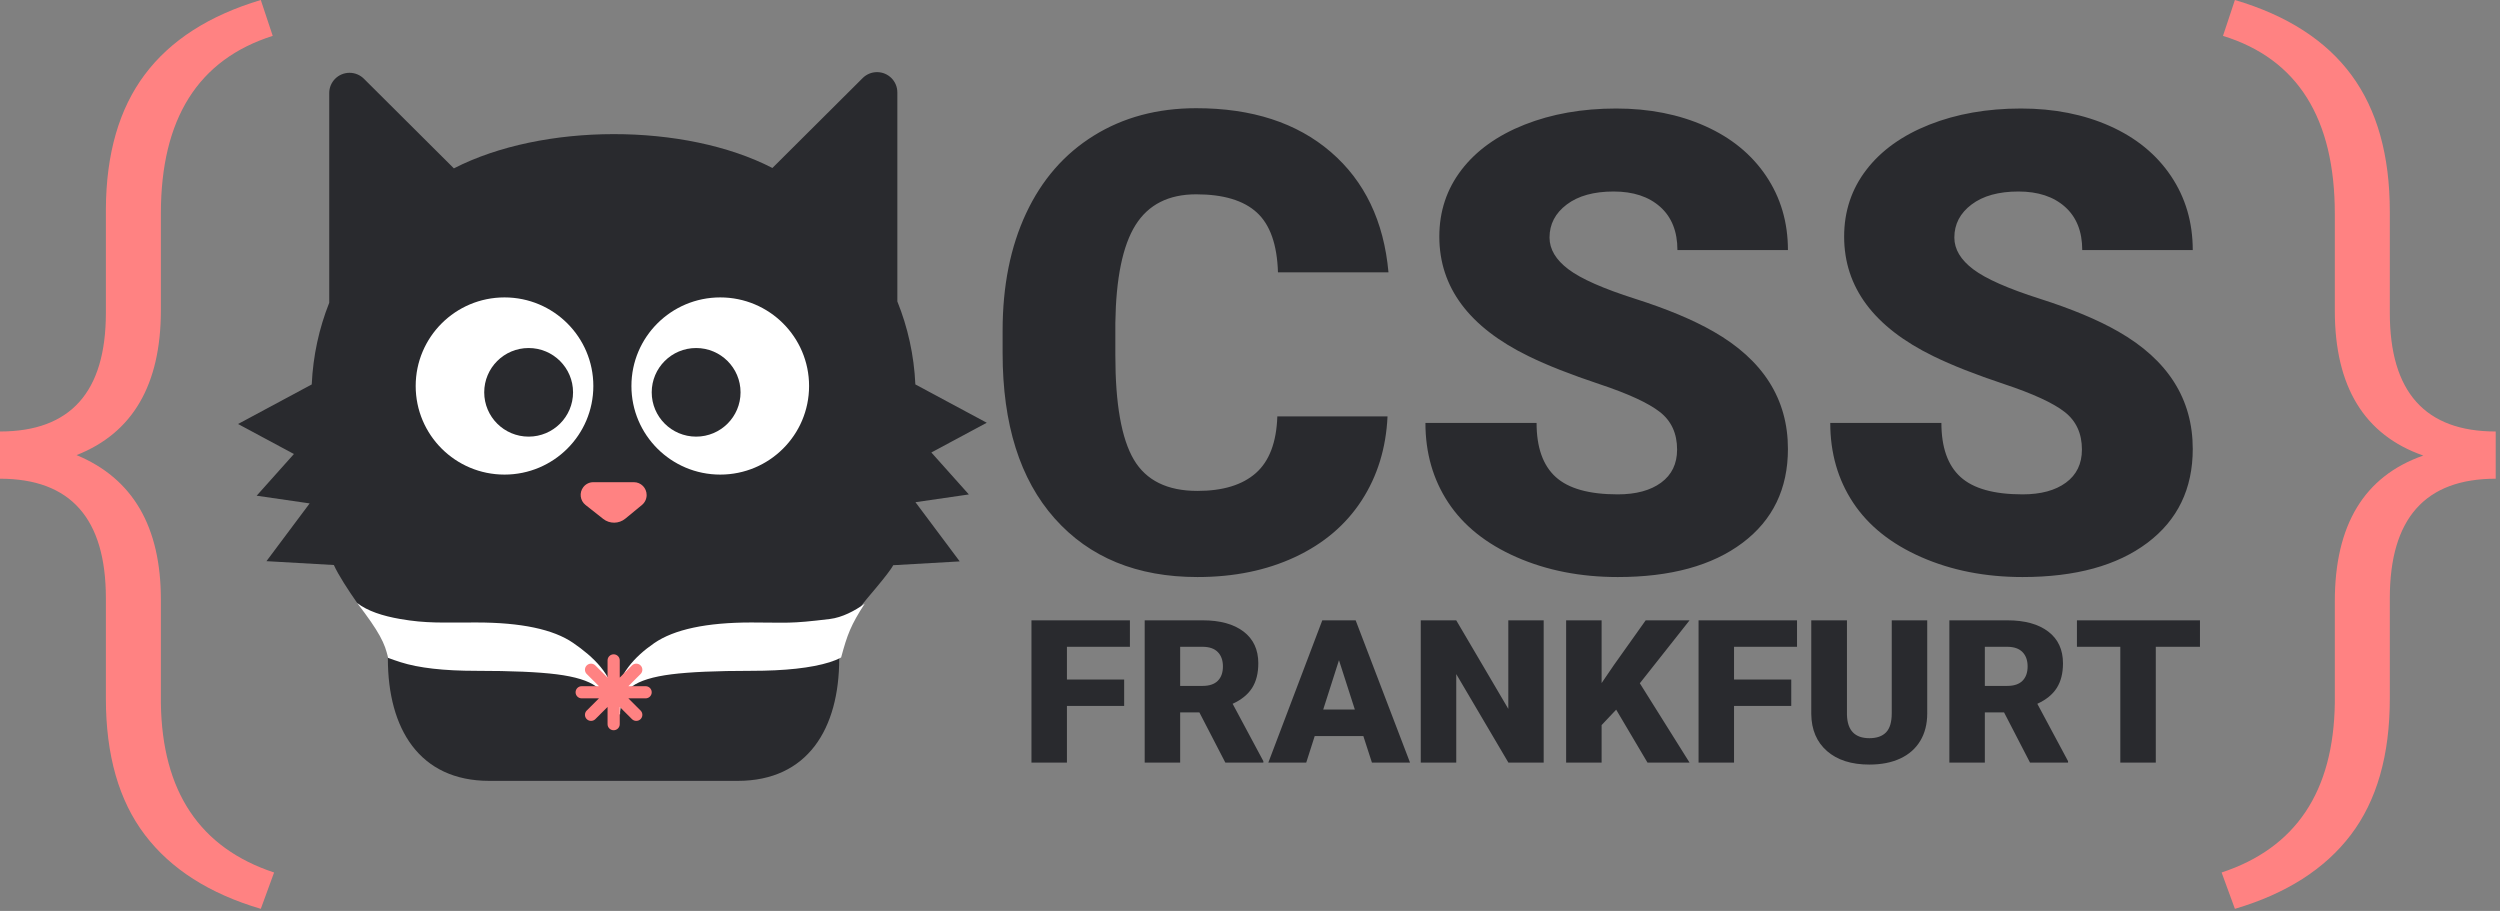 <?xml version="1.0"?>
<svg xmlns="http://www.w3.org/2000/svg" width="247" height="90" viewBox="0 0 247 90"><rect x="0" y="0" width="247" height="90" fill="#808080" stroke="none"/> <g fill="none"> <path fill="#292A2E" d="M137.088,41.138 C136.943,44.273 136.09,47.043 134.53,49.446 C132.97,51.849 130.781,53.711 127.963,55.031 C125.145,56.352 121.926,57.012 118.307,57.012 C112.338,57.012 107.637,55.083 104.205,51.225 C100.774,47.368 99.058,41.922 99.058,34.887 L99.058,32.659 C99.058,28.245 99.832,24.382 101.382,21.071 C102.932,17.76 105.162,15.202 108.074,13.397 C110.986,11.592 114.355,10.69 118.182,10.69 C123.694,10.69 128.124,12.129 131.473,15.006 C134.821,17.884 136.725,21.85 137.182,26.904 L126.263,26.904 C126.179,24.16 125.483,22.19 124.172,20.994 C122.862,19.797 120.865,19.199 118.182,19.199 C115.458,19.199 113.461,20.21 112.192,22.231 C110.923,24.253 110.258,27.481 110.196,31.917 L110.196,35.104 C110.196,39.91 110.804,43.345 112.021,45.408 C113.237,47.471 115.333,48.502 118.307,48.502 C120.824,48.502 122.748,47.914 124.079,46.739 C125.41,45.563 126.117,43.696 126.2,41.138 L137.088,41.138 Z M165.697,44.418 C165.697,42.829 165.131,41.592 163.997,40.705 C162.864,39.818 160.872,38.9 158.023,37.951 C155.173,37.002 152.844,36.084 151.034,35.197 C145.148,32.329 142.205,28.389 142.205,23.376 C142.205,20.88 142.938,18.678 144.404,16.77 C145.871,14.862 147.945,13.377 150.629,12.314 C153.312,11.252 156.327,10.721 159.676,10.721 C162.942,10.721 165.869,11.298 168.458,12.453 C171.048,13.609 173.06,15.254 174.495,17.389 C175.93,19.524 176.648,21.963 176.648,24.707 L165.729,24.707 C165.729,22.871 165.162,21.448 164.028,20.437 C162.895,19.426 161.361,18.921 159.426,18.921 C157.471,18.921 155.927,19.349 154.794,20.205 C153.66,21.061 153.093,22.149 153.093,23.469 C153.093,24.624 153.717,25.671 154.965,26.61 C156.213,27.549 158.407,28.518 161.548,29.519 C164.689,30.519 167.268,31.597 169.285,32.752 C174.194,35.558 176.648,39.426 176.648,44.356 C176.648,48.296 175.15,51.39 172.155,53.639 C169.16,55.887 165.053,57.012 159.832,57.012 C156.151,57.012 152.818,56.357 149.833,55.047 C146.848,53.737 144.602,51.942 143.094,49.663 C141.586,47.383 140.832,44.758 140.832,41.788 L151.814,41.788 C151.814,44.201 152.443,45.98 153.702,47.125 C154.96,48.27 157.003,48.843 159.832,48.843 C161.642,48.843 163.071,48.456 164.122,47.682 C165.172,46.909 165.697,45.821 165.697,44.418 Z M205.694,44.418 C205.694,42.829 205.127,41.592 203.993,40.705 C202.86,39.818 200.868,38.9 198.019,37.951 C195.169,37.002 192.84,36.084 191.03,35.197 C185.144,32.329 182.201,28.389 182.201,23.376 C182.201,20.88 182.934,18.678 184.401,16.77 C185.867,14.862 187.942,13.377 190.625,12.314 C193.308,11.252 196.324,10.721 199.672,10.721 C202.938,10.721 205.865,11.298 208.455,12.453 C211.044,13.609 213.056,15.254 214.492,17.389 C215.927,19.524 216.644,21.963 216.644,24.707 L205.725,24.707 C205.725,22.871 205.158,21.448 204.025,20.437 C202.891,19.426 201.357,18.921 199.423,18.921 C197.468,18.921 195.923,19.349 194.79,20.205 C193.656,21.061 193.089,22.149 193.089,23.469 C193.089,24.624 193.713,25.671 194.961,26.61 C196.209,27.549 198.404,28.518 201.544,29.519 C204.685,30.519 207.264,31.597 209.281,32.752 C214.19,35.558 216.644,39.426 216.644,44.356 C216.644,48.296 215.147,51.39 212.152,53.639 C209.157,55.887 205.049,57.012 199.828,57.012 C196.147,57.012 192.814,56.357 189.829,55.047 C186.845,53.737 184.598,51.942 183.09,49.663 C181.583,47.383 180.829,44.758 180.829,41.788 L191.81,41.788 C191.81,44.201 192.44,45.98 193.698,47.125 C194.956,48.27 197,48.843 199.828,48.843 C201.638,48.843 203.068,48.456 204.118,47.682 C205.168,46.909 205.694,45.821 205.694,44.418 Z M111.067,69.747 L105.414,69.747 L105.414,75.347 L101.908,75.347 L101.908,61.288 L111.636,61.288 L111.636,63.904 L105.414,63.904 L105.414,67.139 L111.067,67.139 L111.067,69.747 Z M118.498,70.384 L116.6,70.384 L116.6,75.347 L113.095,75.347 L113.095,61.288 L118.818,61.288 C120.542,61.288 121.89,61.658 122.863,62.398 C123.835,63.138 124.321,64.184 124.321,65.536 C124.321,66.515 124.116,67.326 123.707,67.97 C123.297,68.614 122.656,69.135 121.784,69.534 L124.82,75.202 L124.82,75.347 L121.065,75.347 L118.498,70.384 Z M116.6,67.767 L118.818,67.767 C119.483,67.767 119.984,67.598 120.321,67.26 C120.657,66.922 120.825,66.45 120.825,65.845 C120.825,65.24 120.655,64.765 120.316,64.421 C119.976,64.077 119.477,63.904 118.818,63.904 L116.6,63.904 L116.6,67.767 Z M134.698,72.721 L129.894,72.721 L129.055,75.347 L125.31,75.347 L130.643,61.288 L133.939,61.288 L139.312,75.347 L135.547,75.347 L134.698,72.721 Z M130.733,70.104 L133.859,70.104 L132.291,65.227 L130.733,70.104 Z M152.516,75.347 L149.031,75.347 L143.877,66.599 L143.877,75.347 L140.371,75.347 L140.371,61.288 L143.877,61.288 L149.021,70.036 L149.021,61.288 L152.516,61.288 L152.516,75.347 Z M159.678,70.114 L158.239,71.639 L158.239,75.347 L154.734,75.347 L154.734,61.288 L158.239,61.288 L158.239,67.487 L159.458,65.701 L162.594,61.288 L166.929,61.288 L162.015,67.506 L166.929,75.347 L162.774,75.347 L159.678,70.114 Z M176.976,69.747 L171.323,69.747 L171.323,75.347 L167.818,75.347 L167.818,61.288 L177.546,61.288 L177.546,63.904 L171.323,63.904 L171.323,67.139 L176.976,67.139 L176.976,69.747 Z M190.41,61.288 L190.41,70.49 C190.41,71.533 190.18,72.436 189.721,73.199 C189.261,73.962 188.602,74.543 187.743,74.942 C186.884,75.341 185.869,75.54 184.697,75.54 C182.926,75.54 181.531,75.096 180.512,74.208 C179.493,73.319 178.974,72.103 178.954,70.558 L178.954,61.288 L182.48,61.288 L182.48,70.625 C182.52,72.164 183.259,72.933 184.697,72.933 C185.423,72.933 185.972,72.74 186.345,72.354 C186.718,71.968 186.904,71.34 186.904,70.471 L186.904,61.288 L190.41,61.288 Z M198.001,70.384 L196.103,70.384 L196.103,75.347 L192.597,75.347 L192.597,61.288 L198.32,61.288 C200.045,61.288 201.393,61.658 202.365,62.398 C203.337,63.138 203.823,64.184 203.823,65.536 C203.823,66.515 203.619,67.326 203.209,67.97 C202.8,68.614 202.159,69.135 201.287,69.534 L204.323,75.202 L204.323,75.347 L200.567,75.347 L198.001,70.384 Z M196.103,67.767 L198.32,67.767 C198.986,67.767 199.487,67.598 199.823,67.26 C200.16,66.922 200.328,66.45 200.328,65.845 C200.328,65.24 200.158,64.765 199.818,64.421 C199.479,64.077 198.979,63.904 198.32,63.904 L196.103,63.904 L196.103,67.767 Z M217.357,63.904 L212.992,63.904 L212.992,75.347 L209.487,75.347 L209.487,63.904 L205.202,63.904 L205.202,61.288 L217.357,61.288 L217.357,63.904 Z"></path> <path fill="#FF8282" d="M25.767,89.793 C20.695,88.298 16.876,85.859 14.31,82.479 C11.744,79.098 10.461,74.611 10.461,69.017 L10.461,59.099 C10.461,51.231 6.974,47.297 0,47.297 L0,42.631 C6.974,42.631 10.461,38.726 10.461,30.918 L10.461,20.642 C10.491,15.167 11.774,10.74 14.31,7.359 C16.846,3.979 20.665,1.526 25.767,0 L26.945,3.545 C19.578,5.879 15.895,11.727 15.895,21.091 L15.895,30.649 C15.895,38.009 13.118,42.78 7.563,44.964 C13.118,47.268 15.895,52.024 15.895,59.234 L15.895,69.465 C16.016,78.201 19.744,83.78 27.081,86.203 L25.767,89.793 Z M219.495,86.203 C226.831,83.78 230.559,78.201 230.68,69.465 L230.68,59.413 C230.68,51.845 233.594,47.043 239.42,45.009 C233.594,42.975 230.68,38.203 230.68,30.694 L230.68,21.136 C230.68,11.682 226.997,5.819 219.631,3.545 L220.808,0 C225.971,1.526 229.812,4.001 232.333,7.427 C234.854,10.852 236.114,15.347 236.114,20.911 L236.114,30.918 C236.114,38.726 239.601,42.631 246.575,42.631 L246.575,47.297 C239.601,47.297 236.114,51.231 236.114,59.099 L236.114,69.017 C236.114,74.611 234.831,79.098 232.265,82.479 C229.699,85.859 225.88,88.298 220.808,89.793 L219.495,86.203 Z"></path> <g transform="translate(23.517 7.126)"> <path fill="#292A2E" d="M73.973,34.641 L68.5,37.579 L72.205,41.725 L66.93,42.491 L71.303,48.34 L64.728,48.717 C64.396,49.447 61.717,52.484 61.717,52.543 C60.171,54.711 59.398,56.514 59.398,57.951 C59.398,64.86 56.29,70.024 49.364,70.024 L24.83,70.024 C17.904,70.024 14.805,64.86 14.805,57.951 C14.805,56.553 13.804,54.731 11.8,52.484 C10.867,51.151 9.917,49.69 9.468,48.698 L2.809,48.317 L7.076,42.61 L1.841,41.85 L5.522,37.73 L0,34.766 L7.283,30.856 C7.411,28.017 8.012,25.302 9.011,22.787 L9.011,2.068 C9.011,0.963 9.909,0.067 11.017,0.067 C11.549,0.067 12.059,0.277 12.435,0.652 L21.327,9.509 C30.097,5.004 44.142,5.004 52.797,9.47 L61.717,0.585 C62.093,0.21 62.603,0 63.134,0 C64.242,0 65.141,0.896 65.141,2.002 L65.141,22.656 C66.171,25.208 66.791,27.968 66.921,30.855 L73.973,34.641 Z"></path> <g transform="translate(11.535 52.268)"> <path fill="#FFF" d="M4.482,1.762 C7.054,2.208 8.552,2.107 12.003,2.107 C16.424,2.107 19.614,2.779 21.573,4.124 C23.532,5.468 25.479,7.267 25.686,9.677 C26.029,7.267 27.603,5.512 29.58,4.15 C31.557,2.788 34.756,2.107 39.177,2.107 C42.772,2.107 42.87,2.26 46.941,1.762 C48.153,1.613 49.395,0.962 50.382,0.25 C49.012,2.362 48.662,3.291 48.052,5.563 C47.688,5.761 47.279,5.921 46.914,6.034 C45.099,6.601 42.52,6.884 39.177,6.884 C35.726,6.884 33.093,6.999 31.278,7.229 C29.463,7.459 28.169,7.857 27.396,8.423 C26.623,8.989 26.32,9.821 26.212,10.917 L26.212,11.183 L25.167,11.183 L25.167,10.917 C25.096,9.821 24.611,8.989 23.838,8.423 C23.065,7.857 21.771,7.459 19.956,7.229 C18.14,6.999 15.49,6.884 12.003,6.884 C8.804,6.884 6.315,6.601 4.535,6.034 C4.067,5.885 3.639,5.736 3.281,5.599 C3.011,4.212 2.422,3.027 0.231,0.179 C1.263,0.983 2.767,1.464 4.482,1.762 Z"></path> <path fill="#FF8282" d="M24.975,7.554 L24.975,5.852 C24.975,5.521 25.245,5.252 25.577,5.252 C25.909,5.252 26.179,5.521 26.179,5.852 L26.179,7.554 L27.386,6.351 C27.621,6.116 28.002,6.116 28.237,6.351 C28.472,6.585 28.472,6.965 28.237,7.199 L27.03,8.403 L28.736,8.403 C29.069,8.403 29.338,8.672 29.338,9.003 C29.338,9.335 29.069,9.603 28.736,9.603 L27.03,9.603 L28.237,10.807 C28.472,11.041 28.472,11.421 28.237,11.656 C28.002,11.89 27.621,11.89 27.386,11.656 L26.179,10.452 L26.179,12.154 C26.179,12.486 25.909,12.754 25.577,12.754 C25.245,12.754 24.975,12.486 24.975,12.154 L24.975,10.452 L23.768,11.656 C23.533,11.89 23.152,11.89 22.917,11.656 C22.682,11.421 22.682,11.041 22.917,10.807 L24.124,9.603 L22.417,9.603 C22.085,9.603 21.816,9.335 21.816,9.003 C21.816,8.672 22.085,8.403 22.417,8.403 L24.124,8.403 L22.917,7.199 C22.682,6.965 22.682,6.585 22.917,6.351 C23.152,6.116 23.533,6.116 23.768,6.351 L24.975,7.554 Z"></path> </g> <g transform="translate(17.553 22.258)"> <ellipse cx="8.776" cy="8.753" fill="#FFF" rx="8.776" ry="8.753"></ellipse> <ellipse cx="30.091" cy="8.753" fill="#FFF" rx="8.776" ry="8.753"></ellipse> <ellipse cx="11.159" cy="9.378" fill="#292A2E" rx="4.388" ry="4.377"></ellipse> <ellipse cx="27.708" cy="9.378" fill="#292A2E" rx="4.388" ry="4.377"></ellipse> </g> <path fill="#FF8282" d="M35.101,40.514 L39.114,40.514 C39.808,40.514 40.371,41.081 40.371,41.781 C40.371,42.162 40.202,42.522 39.91,42.763 L38.266,44.116 C37.631,44.639 36.721,44.649 36.075,44.139 L34.331,42.763 C33.788,42.334 33.692,41.543 34.118,40.996 C34.354,40.692 34.717,40.514 35.101,40.514 Z"></path> </g> </g>
</svg>
